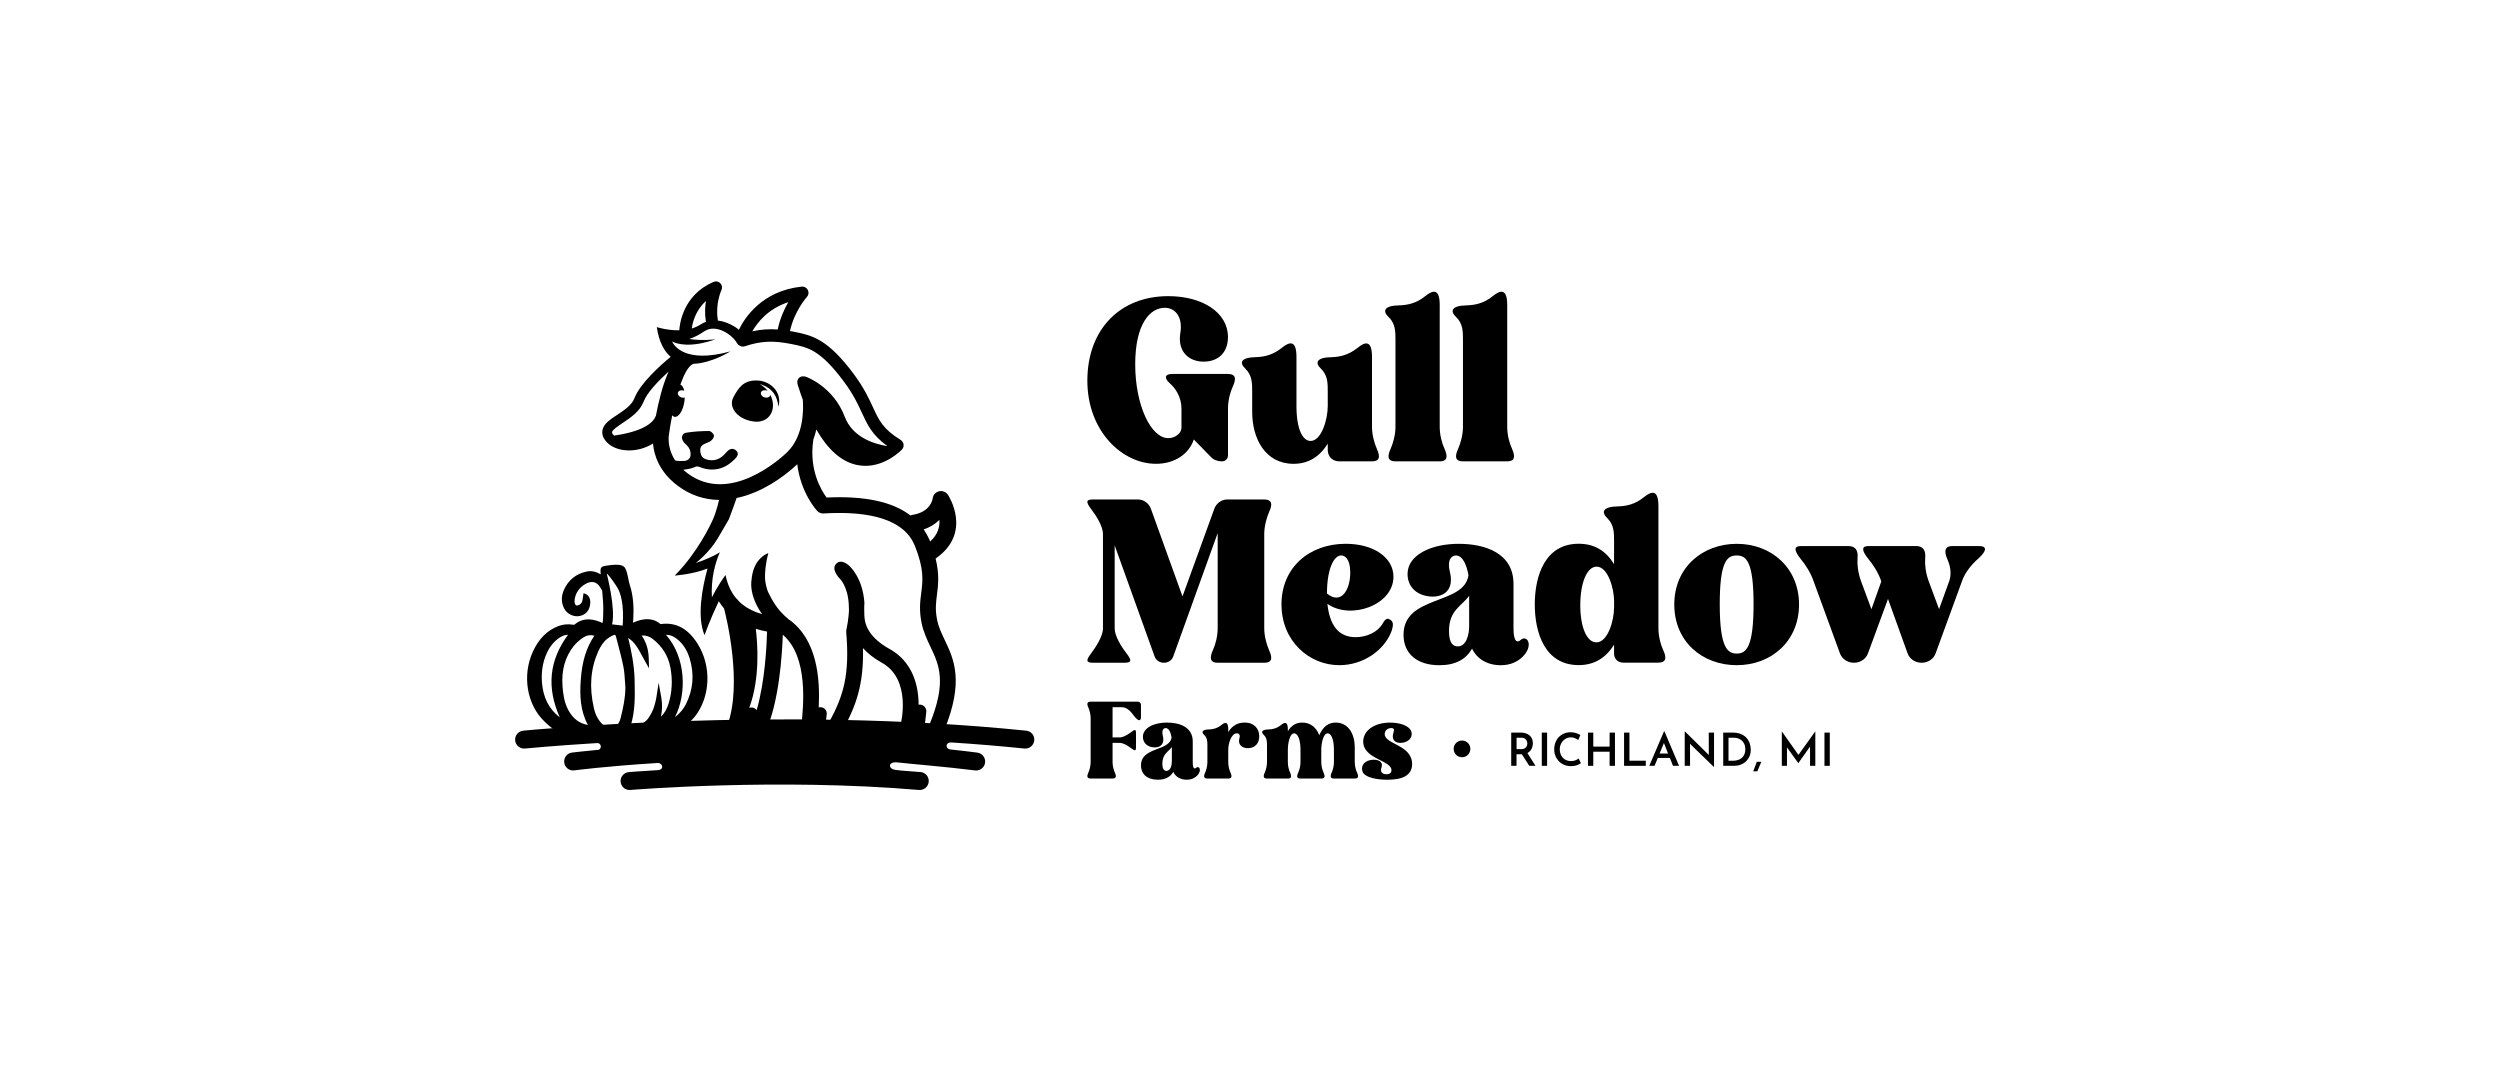 <svg viewBox="0 0 700 300" xmlns="http://www.w3.org/2000/svg" data-name="Layer 1" id="Layer_1">
  <g>
    <path d="M184.36,215.63c-5.15.3-8.19.55-8.3.56-1.38.12-2.41,1.33-2.29,2.71.12,1.38,1.33,2.41,2.71,2.29.41-.03,41.08-3.39,80.84,0,.07,0,.14,0,.22,0,1.29,0,2.39-.99,2.5-2.3.12-1.38-.91-2.6-2.29-2.72-2.76-.24-5.05-.31-7.1-.61s-2.04-2.42.68-2.08,13.65,1.22,21.68,2.24c.11.01.21.02.32.02,1.25,0,2.33-.93,2.49-2.2.18-1.38-.8-2.63-2.17-2.81-2.49-.32-4.98-.61-7.47-.87-1.57-.13-1.57-2.17.4-1.96,6.72.44,13.49,1,20.25,1.69.09,0,.17.01.26.01,1.27,0,2.36-.96,2.5-2.26.14-1.38-.86-2.61-2.24-2.75-69.31-7.09-140.15-.07-140.86,0-1.38.14-2.39,1.37-2.25,2.75.14,1.38,1.38,2.38,2.75,2.25.23-.02,7.78-.77,20.22-1.53,1.07-.03,1.41,1.33.48,1.87-4.71.44-7.4.78-7.53.79-1.38.17-2.35,1.43-2.18,2.81.17,1.38,1.43,2.35,2.81,2.18.23-.03,8.68-1.16,23.15-2.06,1.7-.18,2.04,1.86.43,1.95Z"></path>
    <path d="M155.28,204.38c3.68,2.68,11.5,3.44,18.72,3.44s14.45-1.08,16.29-2.78c1.23-1.14,2.63-2.56,4.15-4.24l.03-.03c4.5-5.63,4.84-14.29.8-20.61-2.7-4.23-6.06-6-10.28-5.42-.01,0-.03,0-.05,0-1.51-1.31-3.37-1.67-5.69-1.11-.69.17-1.36.45-2,.72.03-.33.05-.65.07-.98.14-2.7.15-6.24-1-9.66-.12-.36-.24-.95-.37-1.58-.34-1.69-.61-2.83-1.16-3.38-.25-.25-1.01-1.01-4.8-.39-.15.02-.28.04-.4.06-1.16.17-1.53.45-1.43,1.82.01.2.03.4.05.6-1.39-.84-2.67-1.09-4.03-.79-2.9.64-5,2.33-6.24,5.03-.87,1.89-.83,3.77.12,5.45.7,1.24,2.13,2.02,3.54,2.02.27,0,.54-.03.8-.09,1.7-.38,2.72-1.62,2.87-3.49.11-1.37-.43-2.37-1.49-2.75l-.38-.14-.07.4c-.04.22-.06.43-.09.65-.06.48-.11.93-.26,1.34-.13.38-.47.74-.89.94-.27.13-.54.17-.71.11-.4-.14-.6-.84-.48-1.66.28-1.85,1.24-3.25,2.95-4.3,1.68-1.03,3.19-.74,4.14.79l.62,1.01.25,3.17c.1,1.43.07,2.87.01,4.47-.01.47-.08.95-.16,1.45-.25-.13-.49-.24-.75-.34-2.87-1.13-5.21-.87-7.15.81-.05,0-.17.02-.3,0-1.51-.24-2.89-.11-4.21.4-3.1,1.2-5.41,3.51-7.05,7.04-3.15,6.79-1.71,15.03,3.29,19.74,0,0,.95,1.01,2.72,2.3ZM172.94,164.67c2.09,3.64,1.4,10.5,1.4,10.5l-2.96-.35c1.08-4.37-1.5-14.24-1.5-14.24.72.53,2.61,3.29,3.06,4.08ZM151.76,191.22c-.26-3.05.2-5.88,1.38-8.42.86-1.87,2.09-3.33,3.66-4.34.73-.47,1.46-.71,2.2-.71h.04c-5.28,7.16-6.03,14.75-2.3,23.11-3-2.3-4.63-5.47-4.98-9.64ZM159.21,198.97c-1.21-2.15-1.54-4.61-1.7-6.73-.34-4.53.68-8.24,3.11-11.32.69-.87,1.63-1.72,2.73-2.44.91-.6,1.94-.77,3.08-.5-2.27,3.34-3.46,7.24-3.82,12.47-.28,4.07-.22,8.39,2,12.54-2.36-.41-4.1-1.71-5.4-4.02ZM171.83,177.81c.16-.06.3-.07.4-.01.13.07.19.22.22.35.17.68.35,1.35.53,2.03.56,2.14,1.15,4.35,1.58,6.54.25,1.27.34,2.62.42,3.93.04.59.08,1.2.13,1.8-.01,2.82-.56,5.54-1.37,8.75-.06.23-.15.47-.23.67-.43,1.06-1.14,1.75-2.01,1.94-.89.2-1.86-.14-2.73-.95-1.23-1.15-2.04-2.64-2.48-4.58-1.35-5.88-.94-11.09,1.23-15.93.58-1.29,1.43-2.65,2.46-3.45s1.86-1.08,1.86-1.08ZM181.87,200.56c-.36.7-1.03,1.53-2.26,2.14-.2.1-.38.2-.57.3-.92.49-1.52.82-2.53.43,1.36-4.12,1.27-8.34,1.19-12.42v-.48c-.1-4.33-.96-8.52-1.81-11.9,1.83,1.14,2.82,2.99,3.85,4.92.21.39.42.78.64,1.17l1.35,2.42-.08-2.77c-.07-2.52-.71-4.59-2-6.43,1.13-.1,2.16.22,3.11.96,2.69,2.09,4.36,4.79,4.96,8.03.64,3.46.47,6.84-.51,10.06-.46,1.51-1.15,2.71-2.14,3.68.38-1.87.4-3.69.07-5.51l-.72-3.99-.62,4c-.11.68-.17.94-.3,1.42-.27,1.27-.84,2.9-1.65,3.98ZM192.07,197.15c-.69,1.38-1.71,2.59-3.09,3.67,3.38-6.61,3.09-16.76-2.51-23.07.88,0,1.63.21,2.32.64h0c2.02,1.26,3.47,3.24,4.29,5.89,1.38,4.45,1.04,8.78-1.02,12.88Z"></path>
    <g>
      <path d="M257.72,197.29c-.17-.02-.34-.01-.51.02,0-.63-.02-1.28-.08-1.95-.49-6.29-3.28-11.01-8.08-13.66-5.28-2.92-6.92-6.32-7.03-9.26-.1-2.94.02-3.58.02-3.58-.47-7.24-4.24-10.42-4.24-10.42,0,0-2.12-2.14-3.66-.6s.84,4.01.84,4.01c.13.11,2.4,2.19,2.68,7.45.05,1.32.1,1.64-.07,3.18-.11,1.18-.3,2.47-.61,3.88-.05.22-.06.45-.04.67,1.02,11.94-.78,17.8-4.71,25.04-.58,1.07-.18,2.42.89,3,.34.18.7.27,1.05.27.79,0,1.55-.42,1.95-1.16,3.69-6.8,5.75-12.76,5.51-22.71,1.3,1.44,3.03,2.86,5.3,4.11,8.41,4.65,5.31,17.01,5.28,17.13-.31,1.18.39,2.39,1.57,2.7.19.05.38.07.57.07.44,0,.87-.14,1.23-.38.29.36.72.61,1.22.67.07,0,.14.01.2.01.92,0,1.71-.69,1.82-1.63l.54-4.82c.11-1.01-.61-1.91-1.62-2.02Z"></path>
      <path d="M262.41,173.64c-.6-2.89-.35-4.85-.06-7.12.34-2.68.72-5.63-.38-10.14.03-.02.07-.04.1-.06,10.31-7.22,3.44-17.64,3.37-17.75-.56-.83-1.57-1.25-2.54-1-.96.25-1.66,1.04-1.75,2.03-.08.48-.78,3.83-5.7,4.57-.19.03-.36.08-.53.15-5.06-3.86-12.83-5.51-23.47-5.01-1.47-1.97-4.94-7.64-3.75-15.97.01-.07.02-.14.02-.22.36-.95.64-1.91.85-2.85,3.21,5.58,6.93,8.89,11.13,9.87.91.21,1.78.3,2.63.3,5.79,0,10.01-4.35,10.21-4.57.36-.38.53-.9.46-1.42-.07-.52-.36-.98-.81-1.26-4.96-3.06-6.07-5.49-7.76-9.15-1.12-2.42-2.51-5.44-5.34-9.26-7.44-10.02-11.8-10.89-16.84-11.9-.36-.07-.71-.14-1.06-.2,1.26-5.68,4.69-9.47,4.73-9.51.49-.53.61-1.31.28-1.96-.32-.65-1.01-1.03-1.74-.95-11.23,1.18-16.06,8.92-17.58,12.09l-.38-.33s-2.45-1.92-5.51-2.27c0-.11,0-.21-.02-.32-.71-4.44,1.02-8.18,1.03-8.21.31-.64.18-1.4-.31-1.91-.49-.51-1.25-.66-1.9-.38-8.62,3.71-9.5,11.93-9.59,13.55-3.38.07-6.31-.89-6.31-.89.64,4.17,2.07,6.77,3.9,8.32-2.95,2.43-8.57,7.46-10.14,11.57-.75,1.97-2.93,3.42-4.86,4.69-2.04,1.35-3.8,2.52-4.12,4.34-.16.92.08,1.83.74,2.73,1.39,1.9,3.93,2.88,6.72,2.88,2.24,0,4.63-.63,6.7-1.93,0,0,0,0,0,0,.3,3.34,1.79,7.97,6.97,11.85,3.43,2.57,7.33,3.89,11.54,3.94,0,0-.74,3.18-1.59,5.16-.85,1.98-4.57,9.73-10.83,16.02,0,0,4.74-.27,9.18-1.96-1.46,5.32-3.03,13.46-.84,18.63,0,0,1.61-4.51,4-9.5.05.09.11.18.16.26.4.64.85,1.24,1.32,1.81.66,2.54,5.18,20.92.95,32.63-.43,1.19.19,2.5,1.38,2.93.26.09.52.14.78.14.94,0,1.82-.58,2.15-1.51.03-.09.06-.17.09-.26-.03.91.63,1.72,1.56,1.83.07,0,.14.01.21.01.36,0,.7-.11.99-.31.14.11.29.21.46.29.3.14.62.21.94.21.83,0,1.63-.47,2-1.27,3.92-8.36,4.75-21.91,4.93-27.36,7.21,6.14,5.8,19.75,5.18,25.71v.14c-.14,1.22.74,2.3,1.96,2.43.08,0,.15.01.23.01.51,0,.98-.18,1.36-.47.27.28.64.48,1.06.54.07,0,.14.01.21.01.89,0,1.65-.66,1.76-1.57l.54-4.53c.12-.97-.58-1.86-1.56-1.97-.24-.03-.46,0-.68.05.4-7.97-.37-19.13-8.51-24.74-3.43-2.85-4.61-5.58-5.47-7.17-.69-1.27-1.06-3.58-1.04-4.09h-.01c-.06-1.64.08-4.02.93-7.23-2.05.81-4.36,2.97-4.72,7.61h-.01c-.06.33-.31,2.12.54,4.76.52,1.62,1.34,3.2,2.43,4.73-2.69-.77-4.88-1.98-6.55-3.65-.17-.28-.39-.51-.64-.7-.37-.44-.72-.9-1.03-1.39-1-1.57-1.64-3.35-2.01-5.21-2.26,3.03-3.82,6.28-3.82,6.28-.28-5.07.79-9.32,2.22-12.64-1.24.85-4.26,2.21-6.74,3,0,0,3.74-2.82,6.13-6.86,2.38-4.03,3.15-5.4,3.15-5.4.59-1.45,1.97-5.43,2.01-5.52.06-.14.1-.27.13-.41.85-.18,1.7-.4,2.56-.67,6.9-2.18,12.25-6.72,14.44-8.8.99,8.07,5.36,12.84,5.6,13.09.45.48,1.09.74,1.75.7,20.94-1.26,24.43,6.44,25.57,9.03,2.64,6.61,2.23,9.78,1.8,13.14-.31,2.44-.64,4.97.11,8.58.52,2.48,1.5,4.54,2.45,6.55,2.41,5.06,4.68,9.84-.29,21.88-.47,1.13.07,2.42,1.2,2.89.28.11.56.17.84.17.87,0,1.69-.52,2.05-1.37,5.72-13.86,2.79-20.03.2-25.47-.88-1.85-1.71-3.59-2.12-5.55ZM211.61,176.07c1,.31,2.05.57,3.17.77-.1,3.77-.59,14.09-2.92,22.02-.28-.41-.72-.7-1.25-.76-.29-.03-.57,0-.82.1,3.1-8.34,2.33-18.14,1.83-22.13ZM220.72,84.61c-1.12,1.94-2.32,4.55-2.96,7.65-2.27-.17-4.56-.05-7.12.51,1.4-2.43,4.42-6.34,10.08-8.16ZM197.66,84.3c-.26,1.63-.36,3.59-.02,5.69,0,.04.02.08.03.12-.51.18-1.02.42-1.52.75-.77.5-1.6.86-2.46,1.12.21-1.55.99-5,3.96-7.69ZM183.62,116.44c-.71,2.07-3.85,4.41-11.71,5.53-.1-.1-.2-.21-.28-.33-.2-.27-.28-.49-.26-.64.12-.67,1.69-1.71,2.95-2.55,2.15-1.43,4.83-3.21,5.89-5.99.97-2.54,4.16-5.85,7-8.43-1.73,3.86-2.87,8.71-3.57,12.45-.02-.02-.03-.04-.03-.04ZM224.1,105.55c-.74.38-1.03,1.26-.74,2.18.46,1.48.94,2.89,1.43,4.22.2,2.51.34,10.09-4.39,14.67-1.6,1.55-15.97,14.85-27.92,5.88-.42-.32-.81-.64-1.17-.96,2.01-.23,2.85-.58,3.53-.88.23-.1.62-.07.88.04,3.29,1.37,6.54.91,9.13-1.34.47-.4.94-.81,1.32-1.28.49-.6.62-1.28-.02-1.9-.67-.65-1.47-.63-2.16-.12-.52.39-.89.93-1.36,1.38-1.35,1.29-2.95,1.79-4.92,1.17-1.06-.33-1.45-1.08-1.6-2-.15-.93.03-1.74.97-2.23.65-.34,1.44-.52,1.99-.96.45-.36.92-1.04.83-1.51-.09-.48-.88-1.23-1.33-1.23-2.16.02-4.33.13-6.44.48-1.19.2-1.49,1.44-.83,2.43.26.4.65.73,1,1.08.77.76,1.13,1.66,1.07,2.67-.06.99-.72,1.63-1.73,1.72-.5.04-2.16.06-2.6-.14-1.57-2.42-1.9-4.83-1.81-6.7.23-1.79.57-3.84.99-5.93.2.24.43.39.69.43,1.11.17,2.33-1.72,2.72-4.23.06-.41.1-.8.11-1.18-.32.09-.7.08-1.06-.07-.69-.28-1.05-.92-.81-1.42.24-.51,1-.69,1.69-.42.01,0,.02,0,.03.01-.2-.89-.57-1.52-1.08-1.72,1.01-2.86,2.17-5.05,3.37-5.68.09-.05.16-.09.23-.13,5.21-.19,10.4-3.49,10.4-3.49-12.7,3.5-15.82-1.66-16.33-2.78,1.33.69,5.02,1.89,12.17-.6,0,0-3.68.47-7.39-.09,1.23-.37,2.55-1.02,4.31-2.19,3.15-2.09,7.67.88,9.03,3.26.2.35.41.56.62.68.44.35,1.05.49,1.63.29,4.48-1.49,7.9-1.66,13.05-.63,4.69.94,8.08,1.62,14.73,10.57,2.62,3.52,3.87,6.24,4.98,8.64,1.59,3.44,2.88,6.25,7.1,9.32-.02.01-.04.03-.06.04-3.63-.59-9.64-2.44-11.82-8.22-3.22-8.5-10.82-11.17-10.82-11.17,0,0-.86-.34-1.6.04ZM260.44,151.63c-.06-.16-.12-.32-.19-.48,0-.02-.02-.05-.03-.07-.45-1.02-.98-1.96-1.58-2.85,1.96-.66,3.38-1.65,4.39-2.66.14,1.88-.38,4.08-2.6,6.06Z"></path>
      <path d="M211.76,106.53c-3.56,0-4.95,1.94-6.44,4.76-1.48,2.79,1.32,6.48,6.44,6.8,4.22,0,5.74-4.11,3.92-7.54,0,.09-.03.17-.07.25-.24.51-1,.69-1.69.42-.69-.28-1.05-.92-.81-1.42.24-.51,1-.69,1.69-.42.06.02.11.05.16.08-.57-.72-1.3-1.38-2.21-1.92,3.69,1.05,4.96,3.67,5.2,6.35.16-.5.24-1.03.24-1.58,0-3.19-2.88-5.78-6.44-5.78Z"></path>
    </g>
  </g>
  <g>
    <path d="M323.63,129.87c5.45,0,9.33-2.88,10.64-6.82l4.76,4.88c.69.81,1.94,1.25,3,1.25h.06c1.06,0,1.75-.69,1.75-1.75v-13.08c0-2.25.63-4.63,1.38-6.2,1.13-2.44.5-3.44-1.38-3.44h-15.65c-1.88,0-2.44,1-.63,2.63,1.56,1.31,3.25,3.88,3.25,7.01v5.45c0,1.44-1.69,2.88-3.69,2.88-4.88,0-9.26-9.26-9.26-20.66s4.19-15.84,8.26-15.84c3.19,0,5.07,2.88,4.38,7.01-.88,5.32,2.44,8.07,6.51,8.07s6.82-2.5,6.82-6.89c0-6.82-7.07-11.45-16.71-11.45-13.58,0-22.66,9.39-22.66,23.66s9.89,23.28,19.15,23.28Z"></path>
    <path d="M348.73,103.27c1.88,1.82,1.88,4.07,1.88,6.32v5.7c0,7.57,3.69,14.58,11.58,14.58,4.13,0,7.26-1.94,9.58-5.63v1.69c0,1.94,1.31,3.25,3.25,3.25h9.14c1.88,0,2.5-1,1.38-3.44-.69-1.56-1.38-3.94-1.38-6.2v-19.59c0-4.57-1.75-4.44-4.01-2.57-2.5,2-4.94,2.57-7.32,2.63-4.19.06-4.76,1.56-2.94,3.25,1.88,1.82,1.88,4.07,1.88,6.32v4.13c0,3.69-1.75,9.76-4.82,9.76-2.13,0-3.94-3.13-3.94-9.76v-13.77c0-4.57-1.75-4.44-4.07-2.57-2.44,2-4.94,2.57-7.26,2.63-4.19.06-4.82,1.56-2.94,3.25Z"></path>
    <path d="M388.85,88.81c1.88,1.82,1.88,4.07,1.88,6.32v24.41c0,2.25-.69,4.63-1.38,6.2-1.13,2.44-.5,3.44,1.38,3.44h12.39c1.88,0,2.44-1,1.38-3.44-.75-1.56-1.38-3.94-1.38-6.2v-34.11c0-4.57-1.75-4.38-4.07-2.5-2.44,2-4.94,2.5-7.26,2.57-4.19.06-4.82,1.56-2.94,3.32Z"></path>
    <path d="M407.75,88.81c1.88,1.82,1.88,4.07,1.88,6.32v24.41c0,2.25-.69,4.63-1.38,6.2-1.13,2.44-.5,3.44,1.38,3.44h12.39c1.88,0,2.44-1,1.38-3.44-.75-1.56-1.38-3.94-1.38-6.2v-34.11c0-4.57-1.75-4.38-4.07-2.5-2.44,2-4.94,2.5-7.26,2.57-4.19.06-4.82,1.56-2.94,3.32Z"></path>
    <path d="M428.49,210.21c.25-.3.43-.63.54-1,.11-.37.17-.73.17-1.1,0-.49-.08-.91-.24-1.28-.16-.37-.39-.67-.7-.93-.3-.25-.66-.44-1.09-.58-.42-.14-.89-.2-1.4-.2h-2.63v9.3h1.49v-3.23h1.35s.08,0,.13,0l2.09,3.24h1.74l-2.27-3.59c.32-.17.59-.37.8-.62ZM427.58,208.69c-.06.18-.15.36-.27.52-.13.16-.3.29-.52.4-.22.1-.49.15-.82.15h-1.33v-3.19h1.38c.32,0,.59.05.8.16.21.11.38.24.5.42.12.17.21.35.26.53.05.18.08.35.08.5,0,.16-.03.33-.08.52Z"></path>
    <rect height="9.3" width="1.49" y="205.13" x="431.7"></rect>
    <path d="M441.15,212.88c-.36.15-.79.22-1.27.22s-.92-.08-1.3-.24c-.38-.16-.71-.39-.99-.69-.28-.3-.49-.65-.64-1.07-.15-.41-.22-.86-.22-1.33s.08-.89.25-1.3c.17-.4.39-.76.68-1.06.29-.3.61-.54.98-.7.37-.17.76-.25,1.17-.25.45,0,.86.08,1.21.24.36.16.66.33.89.5l.59-1.39c-.32-.2-.7-.39-1.17-.54-.46-.16-.99-.24-1.56-.24-.67,0-1.29.12-1.85.36-.56.24-1.05.57-1.46,1-.41.43-.72.94-.95,1.53-.22.59-.33,1.23-.33,1.92,0,.64.11,1.24.33,1.79.22.56.53,1.05.93,1.48.4.43.89.77,1.47,1.02.57.25,1.22.38,1.95.39.45,0,.86-.04,1.23-.13s.69-.21.96-.34c.27-.13.47-.25.6-.35l-.63-1.33c-.22.19-.51.36-.87.5Z"></path>
    <polygon points="450.69 209.05 446.12 209.05 446.12 205.13 444.63 205.13 444.63 214.43 446.12 214.43 446.12 210.48 450.69 210.48 450.69 214.43 452.19 214.43 452.19 205.13 450.69 205.13 450.69 209.05"></polygon>
    <polygon points="456.24 205.13 454.74 205.13 454.74 214.43 460.82 214.43 460.82 213 456.24 213 456.24 205.13"></polygon>
    <path d="M465.93,204.75l-4.13,9.68h1.47l.91-2.2h3.39l.87,2.2h1.7l-4.11-9.68h-.09ZM464.69,210.98l1.21-2.94,1.16,2.94h-2.37Z"></path>
    <polygon points="478.47 211.4 471.79 204.81 471.72 204.81 471.72 214.43 473.22 214.43 473.2 208.27 479.89 214.76 479.93 214.76 479.93 205.13 478.45 205.13 478.47 211.4"></polygon>
    <path d="M489.07,206.66c-.4-.46-.92-.83-1.57-1.11-.65-.28-1.44-.42-2.36-.42h-2.64v9.3h3.1c.61,0,1.2-.1,1.76-.31s1.06-.51,1.48-.91c.43-.4.76-.87,1.01-1.42.25-.55.37-1.18.37-1.88,0-.57-.09-1.14-.28-1.71-.19-.57-.48-1.08-.87-1.54ZM488.44,211.18c-.17.4-.4.73-.7,1-.3.27-.65.47-1.07.61-.41.14-.87.21-1.37.21h-1.32v-6.44h1.56c.36,0,.72.06,1.09.18.37.12.7.31,1.02.57s.56.6.75,1.01c.19.41.29.91.29,1.49,0,.52-.08.98-.25,1.37Z"></path>
    <path d="M491.4,214.64c-.16.44-.33.89-.5,1.33h1.15c.19-.44.37-.89.56-1.33.18-.44.37-.89.56-1.33h-1.26c-.17.44-.34.89-.5,1.33Z"></path>
    <polygon points="503.56 211.37 498.92 204.8 498.91 204.8 498.91 214.43 500.35 214.43 500.35 209.27 503.52 213.67 503.54 213.67 506.81 209.04 506.81 214.43 508.29 214.43 508.29 204.8 508.27 204.8 503.56 211.37"></polygon>
    <rect height="9.3" width="1.49" y="205.13" x="510.85"></rect>
    <circle transform="translate(-28.31 68.28) rotate(-9.22)" r="2.34" cy="209.71" cx="409.36"></circle>
    <path d="M305.58,182.87c-1.82,2.32-1.25,2.7.63,2.7h8.47c1.94,0,2.51-.38.69-2.7-1.32-1.69-3.26-4.7-3.26-6.96v-23.2l11.16,31.04c.38,1.13,1.44,1.82,2.63,1.82s2.26-.69,2.63-1.82l12.42-34.49v26.65c0,2.26-.63,4.64-1.38,6.21-1.07,2.45-.5,3.45,1.38,3.45h13.04c1.94,0,2.51-1,1.38-3.45-.69-1.57-1.38-3.95-1.38-6.21v-26.4c0-2.19.69-4.64,1.38-6.21,1.13-2.38.56-3.45-1.38-3.45h-10.35c-1.63,0-3.07,1.07-3.64,2.63l-8.9,24.52-8.84-24.52c-.56-1.57-2.01-2.63-3.64-2.63h-12.42c-1.88,0-2.45.38-.63,2.76,1.25,1.63,3.26,4.7,3.26,6.9v26.4c0,2.26-2.01,5.27-3.26,6.96Z"></path>
    <path d="M358.82,169.26c0,10.28,7.78,16.99,16.18,16.99,6.77,0,12.6-4.2,14.61-9.47.69-2.01.44-2.82-.38-3.26-.63-.5-1.25-.38-2.01.94-1.5,2.7-4.77,3.95-7.65,3.95-4.83,0-7.27-3.39-7.9-9.34,6.4,4.58,18.5.44,18.5-7.59,0-5.33-5.52-9.22-13.36-9.22-10.22,0-18,6.65-18,16.99ZM378.07,160.29c0,5.14-2.7,9.09-6.52,5.89,0-6.77,1.88-10.66,4.01-10.66.88,0,2.51.82,2.51,4.77Z"></path>
    <path d="M425.79,179.17c-.88.82-2.01.75-2.01-3.26v-12.42c0-8.78-8.21-11.22-15.3-11.22s-12.35,2.51-13.86,6.02c-1.07,2.45-.63,6.52,3.32,8.15,3.76,1.5,9.72.56,8.03-6.33-.88-3.7.69-4.58,1.69-4.58,1.88,0,3.01,2.63,3.51,5.52-1.13,8.47-18.18,5.46-18.18,16.68,0,5.39,3.89,8.53,10.03,8.53,4.58,0,7.46-1.69,9.16-4.64,1.38,2.88,4.26,4.64,8.03,4.64,2.88,0,4.77-1.07,6.08-2.32,3.26-3.2,1.32-6.33-.5-4.77ZM411.37,175.16c0,2.51-.75,5.83-3.2,5.83-1.19,0-2.45-.75-2.45-4.26,0-5.89,3.45-6.9,5.64-9.91v8.34Z"></path>
    <path d="M465.74,182.12c-.75-1.57-1.38-3.95-1.38-6.21v-34.18c0-4.58-1.76-4.39-4.08-2.51-2.45,2.01-4.95,2.51-7.27,2.57-4.2.06-4.77,1.57-2.95,3.32,1.88,1.82,1.88,4.08,1.88,6.33v6.52c-2.32-3.76-5.52-5.71-9.91-5.71-9.53,0-12.29,9.16-12.29,16.99s2.76,16.99,12.29,16.99c4.39,0,7.59-2.01,9.91-5.71v2.45c0,1.57,1.07,2.57,2.63,2.57h9.78c1.88,0,2.51-1,1.38-3.45ZM451.94,170.08c0,3.7-1.76,9.78-4.95,9.78-2.7,0-4.51-4.26-4.51-10.41s1.82-10.79,4.58-10.79c3.14,0,4.89,6.08,4.89,9.72v1.69Z"></path>
    <path d="M486.3,186.25c9.66,0,17.43-6.71,17.43-16.99s-7.78-16.99-17.43-16.99-17.5,6.65-17.5,16.99,7.78,16.99,17.5,16.99ZM486.3,155.53c2.63,0,4.7,1.63,4.7,13.67s-2.07,13.8-4.7,13.8-4.77-1.69-4.77-13.8,2.07-13.67,4.77-13.67Z"></path>
    <path d="M554.22,152.89h-7.52c-1.88,0-2.57,1.07-1.44,3.7.63,1.38,1.32,3.76.56,6.02l-2.88,7.96-2.95-7.96c-.82-2.26-1.07-4.64-.94-6.21.25-2.45-.69-3.51-2.57-3.51h-13.29c-1.88,0-2.07,1.07-.13,3.51,1.32,1.57,2.88,3.95,3.64,6.21l.06.19-2.76,7.78-2.95-7.96c-.82-2.26-1.07-4.64-.94-6.21.25-2.45-.69-3.51-2.57-3.51h-13.29c-1.88,0-2.07,1.07-.13,3.51,1.32,1.57,2.88,3.95,3.64,6.21l7.4,20.25c.56,1.63,2.13,2.7,3.95,2.7s3.39-1.07,3.95-2.7l5.58-15.17,5.46,15.17c.56,1.63,2.13,2.7,3.95,2.7s3.39-1.07,3.95-2.7l7.4-20.25c.75-2.26,2.7-4.64,4.58-6.27,2.63-2.38,2.13-3.45.25-3.45Z"></path>
    <path d="M319.47,197.39c0-.53-.38-.92-.92-.92h-13.17c-.89,0-1.18.5-.65,1.62.32.74.65,1.89.65,2.92v12.43c0,1.06-.32,2.18-.65,2.92-.53,1.15-.24,1.62.65,1.62h6.14c.89,0,1.18-.47.65-1.62-.32-.74-.65-1.86-.65-2.92v-5.43h2.01c1.03,0,2.48.92,3.25,1.54,1.12.86,1.3.59,1.3-.32v-3.99c0-.89-.18-1.18-1.3-.3-.77.59-2.21,1.54-3.25,1.54h-2.01v-8.47h2.45c2.54,0,3.37,2.77,4.61,3.51.56.35.89.03.89-.74v-3.39Z"></path>
    <path d="M334.91,214.98c-.41.38-.94.35-.94-1.54v-5.84c0-4.13-3.87-5.28-7.2-5.28s-5.82,1.18-6.52,2.83c-.5,1.15-.3,3.07,1.56,3.84,1.77.71,4.58.27,3.78-2.98-.41-1.74.32-2.15.8-2.15.89,0,1.42,1.24,1.65,2.6-.53,3.99-8.56,2.57-8.56,7.85,0,2.54,1.83,4.01,4.72,4.01,2.15,0,3.51-.8,4.31-2.18.65,1.36,2.01,2.18,3.78,2.18,1.36,0,2.24-.5,2.86-1.09,1.53-1.51.62-2.98-.24-2.24ZM328.12,213.1c0,1.18-.35,2.75-1.51,2.75-.56,0-1.15-.35-1.15-2.01,0-2.77,1.62-3.25,2.66-4.66v3.93Z"></path>
    <path d="M348.46,202.32c-1.98,0-3.45.89-4.55,2.66v-.77c0-2.15-.83-2.1-1.92-1.21-1.15.94-2.33,1.21-3.42,1.24-1.98.03-2.27.74-1.39,1.54.89.86.89,1.92.89,2.98v4.69c0,1.06-.32,2.18-.65,2.92-.53,1.15-.24,1.62.65,1.62h5.84c.89,0,1.15-.47.65-1.62-.35-.74-.65-1.86-.65-2.92v-3.54c0-1.71.83-4.58,2.42-4.58.53,0,1,.32.71,1.39-.53,1.77.77,2.83,2.48,2.77,1.89-.06,3.07-1.36,3.07-3.31,0-2.13-1.39-3.87-4.13-3.87Z"></path>
    <path d="M379.33,213.45v-4.28c0-3.54-1.74-6.85-5.31-6.85-2.15,0-3.6,1.21-4.63,3.54-.77-2.07-2.36-3.54-4.75-3.54-1.77,0-3.07.83-4.04,2.42v-.53c0-2.15-.83-2.1-1.92-1.21-1.15.94-2.33,1.21-3.42,1.24-1.98.03-2.27.74-1.39,1.54.89.86.89,1.92.89,2.98v4.69c0,1.06-.32,2.18-.65,2.92-.53,1.15-.24,1.62.65,1.62h5.84c.89,0,1.15-.47.65-1.62-.35-.74-.65-1.86-.65-2.92v-3.54c0-1.71.5-4.58,1.77-4.58.89,0,1.77,1.48,1.77,4.58v3.54c0,1.06-.32,2.18-.65,2.92-.53,1.15-.27,1.62.65,1.62h5.82c.92,0,1.18-.47.65-1.62-.32-.74-.65-1.86-.65-2.92v-3.54c0-1.71.53-4.58,1.8-4.58.89,0,1.74,1.48,1.74,4.58v3.54c0,1.06-.3,2.18-.65,2.92-.5,1.15-.24,1.62.65,1.62h5.84c.89,0,1.18-.47.65-1.62-.35-.74-.65-1.86-.65-2.92Z"></path>
    <path d="M387.72,205.51c0-.92.77-1.65,1.83-1.65.77,0,.92.41.62,1.27-.94,2.92,1.89,3.34,3.63,2.51,1.45-.68,1.74-2.07,1.27-3.07-.71-1.42-3.13-2.24-5.84-2.24-4.46,0-7.53,2.24-7.53,5.31,0,4.93,7.91,5.2,7.91,8.03,0,.5-.24,1.12-1.39,1.12s-1.86-.65-1.42-1.86c.77-2.18-2.07-2.6-3.84-1.89-1.86.77-1.8,2.54-1.27,3.37.8,1.24,3.6,1.92,6.76,1.92,4.34,0,6.94-1.27,6.94-4.4,0-5.4-7.68-5.49-7.68-8.41Z"></path>
  </g>
</svg>